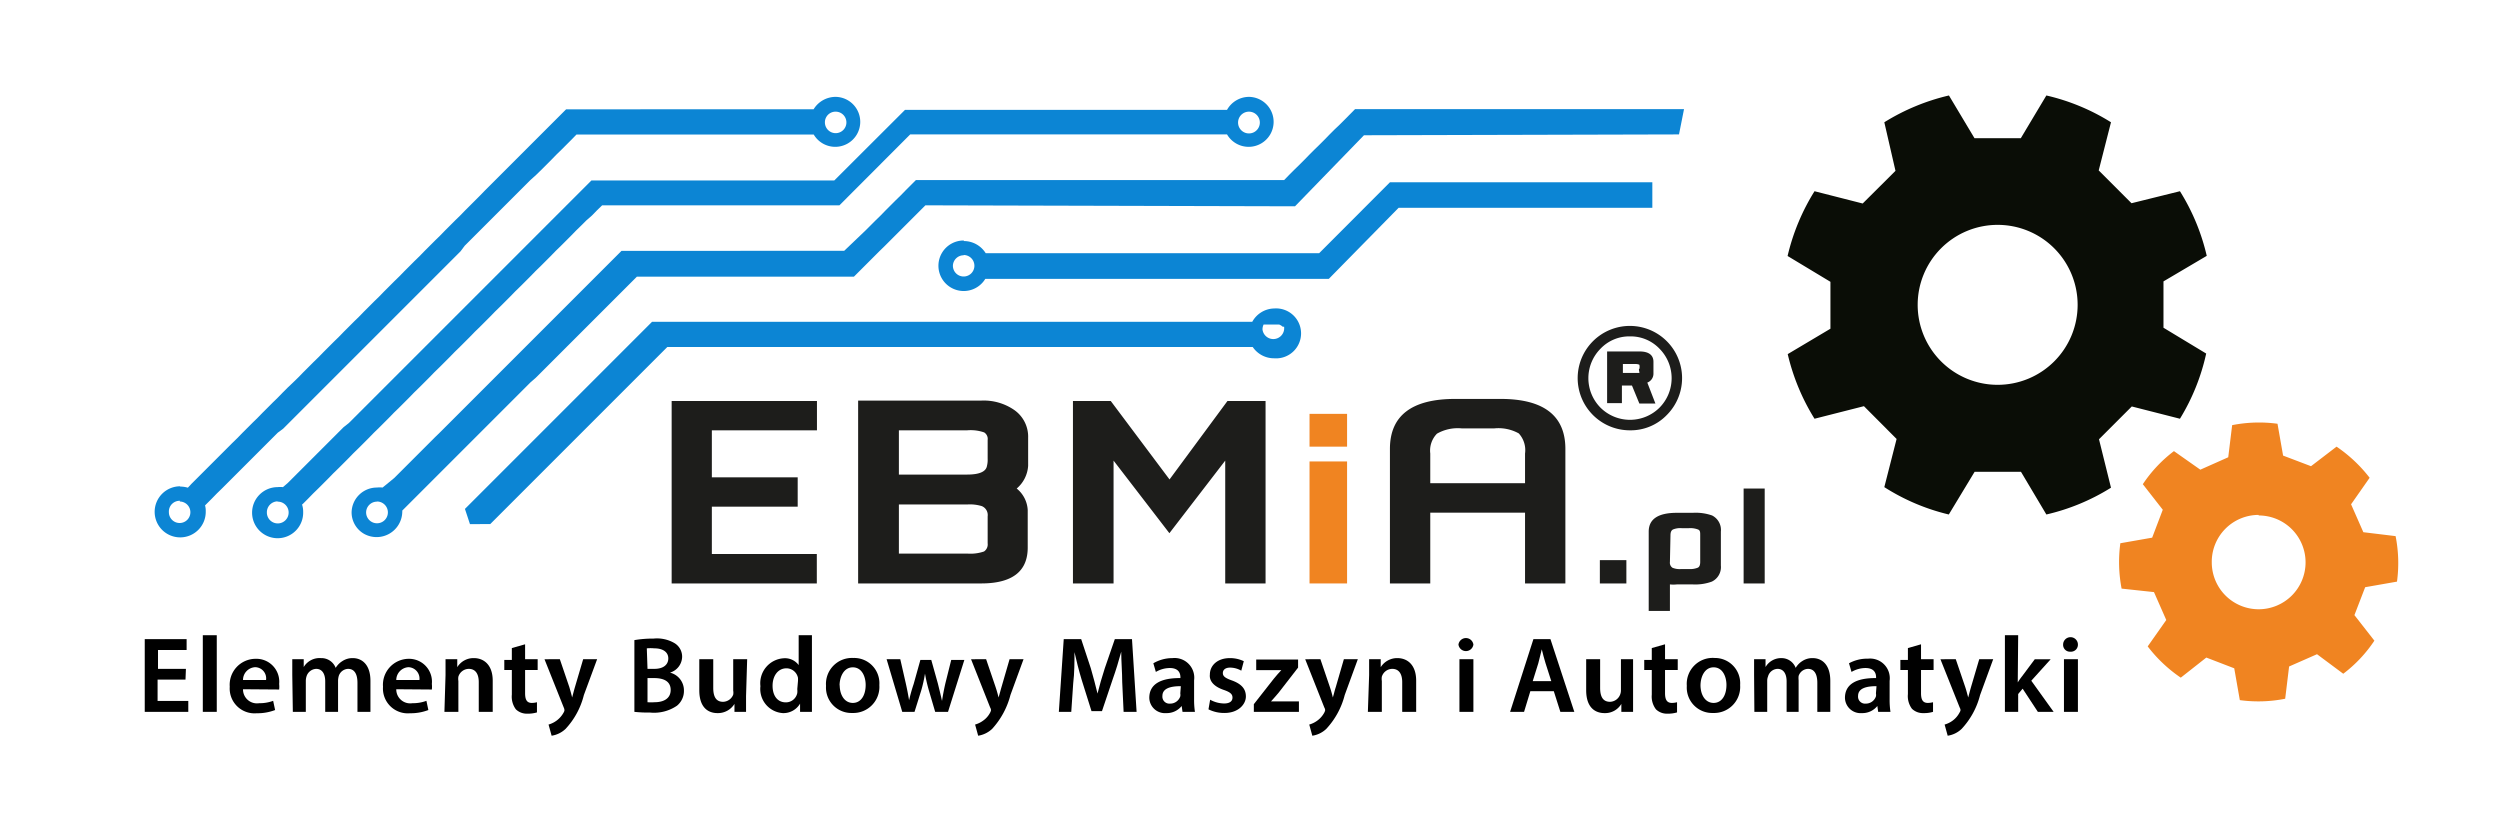<?xml version="1.0" encoding="UTF-8"?>
<svg xmlns="http://www.w3.org/2000/svg" width="179.11" height="58.9" viewBox="0 0 179.11 58.9">
  <defs>
    <style>      .cls-1 {        fill: #f08421;      }      .cls-1, .cls-2, .cls-3, .cls-4 {        fill-rule: evenodd;      }      .cls-2 {        fill: #1d1d1b;      }      .cls-3 {        fill: #0a0d06;      }      .cls-4 {        fill: #0c85d4;      }    </style>
  </defs>
  <title>logo ebmia1</title>
  <g id="cdr_layer2">
    <path class="cls-1" d="M167.4,32a10.28,10.28,0,0,1,2.37,2.23l-1.33,1.9.88,2,2.31.28a9.89,9.89,0,0,1,.1,3.26l-2.28.4-.77,2,1.43,1.83a9.68,9.68,0,0,1-2.23,2.37L166,46.87l-2,.88-.28,2.31a9.83,9.83,0,0,1-3.25.1l-.4-2.28-2-.77-1.83,1.44a10.11,10.11,0,0,1-2.37-2.24l1.33-1.89-.88-2L152,42.17a10.1,10.1,0,0,1-.09-3.25l2.28-.4.76-2-1.43-1.83a9.7,9.7,0,0,1,2.23-2.37l1.89,1.33,2-.89.28-2.3a9.84,9.84,0,0,1,3.25-.1l.4,2.28,2,.76Zm-5.58,4.93a3.36,3.36,0,1,1-3.36,3.36A3.36,3.36,0,0,1,161.82,36.89Z"></path>
  </g>
  <g id="cdr_layer3">
    <g>
      <path class="cls-2" d="M48.12,41.8V28.73H58.53v2.1H51V34.2h6.15v2.1H51v3.39h7.52V41.8Zm22.17,0H61.48V28.7h8.81a3.85,3.85,0,0,1,2.37.67,2.33,2.33,0,0,1,1,2v2A2.32,2.32,0,0,1,72.84,35a2.13,2.13,0,0,1,.79,1.54v2.69C73.63,40.94,72.52,41.8,70.29,41.8Zm.47-10.28a.55.55,0,0,0-.25-.54,2.94,2.94,0,0,0-1.22-.15H64.4V34h4.89c.88,0,1.35-.21,1.42-.62a1.75,1.75,0,0,0,.05-.5Zm0,5.47a.69.69,0,0,0-.42-.73,2.93,2.93,0,0,0-1-.12H64.4v3.52h4.89a3,3,0,0,0,1.21-.15.61.61,0,0,0,.26-.58ZM90.67,41.8H87.78V33l-4,5.2-4-5.2V41.8H76.87V28.73h2.71l4.21,5.62,4.15-5.62h2.73Zm18.59,0V36.73h-6.79V41.8H99.58V32.16c0-2.38,1.56-3.58,4.68-3.58h3.24c3.1,0,4.65,1.2,4.65,3.58V41.8Zm-2.19-11.11h-2.36a3,3,0,0,0-1.76.38,1.73,1.73,0,0,0-.48,1.42v2.13h6.79V32.49a1.77,1.77,0,0,0-.45-1.44A3,3,0,0,0,107.07,30.69Zm7.55,11.11V40.13h1.9V41.8Zm5.52-5.06h1.14a3.55,3.55,0,0,1,1.38.19,1.16,1.16,0,0,1,.63,1.16v2.43a1.15,1.15,0,0,1-.65,1.15,3.47,3.47,0,0,1-1.36.2h-1.14a2.49,2.49,0,0,1-.5,0v1.9h-1.52V38.09C118.12,37.19,118.79,36.74,120.14,36.74Zm-.5,3.52a.43.43,0,0,0,.19.42,1.37,1.37,0,0,0,.61.09H121a1.5,1.5,0,0,0,.64-.1c.12-.06.17-.2.17-.41V38.35c0-.22,0-.36-.17-.42a1.54,1.54,0,0,0-.64-.09h-.52a1.37,1.37,0,0,0-.61.09c-.13.06-.19.2-.19.42Zm5.28,1.54V35h1.51V41.8Z"></path>
      <path class="cls-1" d="M96.51,41.8H93.82V33.06h2.69ZM93.82,32V29.65h2.69V32Z"></path>
    </g>
  </g>
  <g id="cdr_layer4">
    <path class="cls-3" d="M146.61,6.84a15.12,15.12,0,0,1,4.63,1.92l-.88,3.45,2.35,2.35,3.47-.86a15.12,15.12,0,0,1,1.92,4.63L155,20.16v3.32l3.06,1.85A15.12,15.12,0,0,1,156.18,30l-3.45-.88-2.35,2.35.86,3.47a15.12,15.12,0,0,1-4.63,1.92l-1.82-3.06h-3.32l-1.85,3.06A15.08,15.08,0,0,1,135,34.9l.88-3.45-2.34-2.35L130,30a15.37,15.37,0,0,1-1.92-4.63l3.06-1.82V20.19l-3.07-1.85A15.32,15.32,0,0,1,130,13.7l3.45.88,2.35-2.34L135,8.76a15.37,15.37,0,0,1,4.63-1.92l1.83,3.06h3.32Zm-3.5,9.27a5.73,5.73,0,1,1-5.72,5.72A5.73,5.73,0,0,1,143.11,16.11Z"></path>
  </g>
  <g id="cdr_layer5">
    <g>
      <path class="cls-4" d="M91.9,23.41H92a1.11,1.11,0,0,1,0,.19.78.78,0,0,1-1.55,0,.82.82,0,0,1,.08-.35h0v0h0v0H91l0,0h.59l0,0h.05A.79.79,0,0,1,91.9,23.41Zm-.61-1.31a1.79,1.79,0,1,1,0,3.57,1.84,1.84,0,0,1-1.54-.81H47.81l-.36.36-.37.37-.36.36-.36.36-.36.36-.37.37-.36.36-.36.36-.36.36-.37.37-.36.36-.36.36-.36.36-.37.37-.36.36-.36.36-.36.36-.73.73-.36.36-.36.36-.37.37-.36.36-.36.36-.36.36-.37.37-.36.36-.36.36-.36.36-.37.37-.36.36-.36.36-.36.36-.37.37-.36.36H33.67l-.36-1.09.36-.36.36-.36.37-.37.36-.36.36-.36.36-.36.37-.37.36-.36.36-.36.36-.36.37-.37.36-.36.36-.36.36-.36.37-.37.36-.36.36-.36.36-.36.37-.37.36-.36.36-.36.36-.36.37-.37.36-.36.36-.36.36-.36.37-.37.36-.36.36-.36.36-.36.37-.37.36-.36.36-.36.36-.36.37-.37.36-.36.36-.36h43A1.83,1.83,0,0,1,91.29,22.1Z"></path>
      <path class="cls-4" d="M69.05,17.27a1.85,1.85,0,0,1,1.57.87H94.51l5.07-5.08h18.8l0,1.52v.31H118l-17.8,0-5,5.09H70.59a1.81,1.81,0,1,1-1.54-2.75Zm0,1a.77.77,0,1,1-.78.77A.77.77,0,0,1,69.05,18.29Z"></path>
      <path class="cls-4" d="M12.91,34.86a2,2,0,0,1,.55.08l.27-.29.36-.36.37-.37.36-.36.36-.36.36-.36.37-.37.36-.36.36-.36.37-.36.36-.37.36-.36.36-.36.37-.36.36-.37.36-.36.36-.36.37-.36.36-.37.36-.36L21,27.4l.37-.36.36-.37.36-.36.36-.36.37-.36.36-.37.36-.36.36-.36.37-.36.36-.37.36-.36.36-.36.37-.36.36-.37.36-.36.36-.36.37-.36.36-.37.36-.36.36-.36.37-.36.36-.37.36-.36.36-.36.37-.36.36-.37.36-.36.36-.36.37-.36.36-.37.36-.36.36-.36.37-.36.36-.37.36-.36.36-.36L34.4,14l.36-.37.36-.36.36-.36.37-.37.36-.36.36-.36.36-.36.37-.37.36-.36.72-.72.37-.37.36-.36.36-.36.36-.36.73-.73H58.29a1.85,1.85,0,0,1,1.58-.89,1.79,1.79,0,1,1-1.57,2.7h-17l-.36.37-.36.36-.36.36-.37.36-.36.37-.36.36-.36.36-.37.36L38,12.9l-.36.36-.36.36-.37.37-.36.36-.36.36-.36.36-.37.37-.36.36-.36.36-.36.36-.37.37-.36.36-.36.36L33,18l-.37.37-.36.36-.36.36-.36.36-.37.37-.36.36-.36.36-.36.36-.37.37-.36.36L29,22l-.36.36-.37.37-.36.36-.36.36-.36.36-.37.37-.36.36-.36.36-.36.36-.37.37L25,26l-.36.36-.36.36-.37.37-.36.36-.36.36-.36.36-.37.37-.36.36-.36.36-.36.36-.37.37-.36.36-.36.36L19.9,31l-.37.37-.36.36-.36.36-.36.36-.37.37-.36.36-.36.36-.36.36-.37.37-.36.36-.36.36-.37.36-.36.37-.36.36-.13.13a1.42,1.42,0,0,1,.05.42,1.83,1.83,0,1,1-1.83-1.79ZM59.87,8a.77.77,0,1,1-.77.77A.76.76,0,0,1,59.87,8Zm-47,27.93a.77.77,0,1,1-.77.77A.77.77,0,0,1,12.91,35.88Z"></path>
      <path class="cls-4" d="M89.48,6.94a1.79,1.79,0,1,1-1.57,2.69H65.21l-5.07,5.08h-17l-.37.36-.36.37L42,15.8l-.36.36-.37.36-.36.37-.36.36-.36.36-.37.36-.36.37-.36.36-.36.36-.37.36-.36.37-.36.36-.36.36-.37.36-.36.37-.36.36-.36.36-.37.36-.36.37-.36.36-.36.36-.37.36-.36.37-.36.36-.36.36-.37.36-.36.37-.36.36-.36.36-.37.36-.36.37-.36.36-.36.36-.37.36-.36.37-.36.36-.36.36-.37.36-.36.37-.36.36-.36.36-.37.36-.36.37-.36.36-.36.36-.37.36-.36.37-.36.36-.36.36-.37.36-.36.37-.36.36L22.8,35l-.37.36-.36.37-.36.36-.07.06a1.59,1.59,0,0,1,.08.53,1.83,1.83,0,1,1-1.83-1.78,1.58,1.58,0,0,1,.38,0l.35-.3.36-.36.37-.37.36-.36.36-.36.36-.36.37-.37.36-.36.36-.36.36-.36.37-.37.36-.36L25,30.3l.36-.36.37-.37.36-.36.36-.36.36-.36.37-.37.36-.36.36-.36.36-.36.37-.37.36-.36.36-.36.36-.36.37-.37.36-.36.36-.36.36-.36.37-.37.36-.36.36-.36.36-.36.37-.37.36-.36.36-.36.36-.36.37-.37.36-.36.36-.36.36-.36.37-.37.36-.36.36-.36.36-.36L37.3,18l.36-.36.36-.36.36-.36.37-.37.36-.36.36-.36.36-.36.37-.37.36-.36.36-.36.36-.36.37-.37.36-.36.36-.36h17.4l5.07-5.06,23.07,0A1.81,1.81,0,0,1,89.48,6.94Zm-69.59,29a.78.78,0,1,1-.77.77A.78.78,0,0,1,19.89,35.92ZM89.48,8a.78.78,0,0,1,.78.78A.78.78,0,1,1,89.48,8Z"></path>
      <path class="cls-4" d="M27,34.93a1.84,1.84,0,0,1,.41,0l.83-.68.37-.37.36-.36.36-.36.36-.36.37-.37.36-.36.36-.36.36-.36L31.5,31l.36-.36.36-.36.36-.36.37-.37.36-.36.36-.36.36-.36.37-.37.36-.36.36-.36.36-.36.37-.37.36-.36.36-.36.36-.36.37-.37.36-.36L38,24.5l.36-.36.37-.37.36-.36.36-.36.36-.36.37-.37.36-.36.36-.36.36-.36.37-.37.36-.36.36-.36.36-.36.37-.37.36-.36.36-.36.36-.36.37-.37H60.48L62,16.52l.36-.36.36-.36.37-.36.36-.37.36-.36.36-.36.37-.36.36-.37.36-.36.36-.36H92l.36-.37.36-.36.37-.36.36-.36.36-.37.36-.36.37-.36.36-.36.36-.37.36-.36L96,8.91l.36-.36.72-.73h23.57l-.36,1.81-22.57.06-4.94,5.09L66.3,14.71l-.36.36-.37.37-.36.36-.36.36-.36.36-.37.37-.36.36-.36.36L63,18l-.37.37-.36.36-.36.36-.73.73H45.63l-.36.36-.36.36-.36.36-.37.37-.36.36-.36.36-.36.36-.37.37-.36.36-.36.36-.36.36-.37.37-.36.36-.36.36-.36.36-.37.37-.36.36-.36.36-.36.36-.37.37L38,27.4l-.36.36-.36.36-.37.37-.36.36-.36.36-.36.36-.37.37-.36.36-.36.36L34.4,31l-.37.37-.36.36-.36.36-.36.36-.37.37-.36.36-.36.36-.36.36-.37.37-.36.36-.36.36-.36.36-.37.37-.36.36-.36.36-.14.14v.11a1.84,1.84,0,0,1-2.73,1.56h0v0a1.77,1.77,0,0,1-.9-1.54A1.81,1.81,0,0,1,27,34.93Zm0,1a.78.78,0,1,1-.77.77A.78.78,0,0,1,27,35.94Z"></path>
    </g>
  </g>
  <g id="cdr_layer6">
    <path class="cls-2" d="M116.78,30.83a3.74,3.74,0,1,1,2.64-1.1A3.6,3.6,0,0,1,116.78,30.83Zm0-6.73a2.84,2.84,0,0,0-2.11.88,3,3,0,0,0,0,4.23,3,3,0,0,0,4.22,0,3,3,0,0,0,0-4.23A2.85,2.85,0,0,0,116.78,24.1Zm.67,4.81-.53-1.29h-.72v1.26h-1.06v-3.7h2.32c.65,0,1,.25,1,.74v.86a.68.68,0,0,1-.44.63l.58,1.5Zm0-2.48a.63.63,0,0,0,0-.3s-.11-.05-.25-.05h-.93v.64h.93c.14,0,.23,0,.25,0S117.42,26.57,117.42,26.43Z"></path>
    <g>
      <path d="M13.29,48.69h-2v1.53h2.2V51H10.37V45.79h3v.78H11.32v1.35h2Z"></path>
      <path d="M14.53,45.51h1V51h-1Z"></path>
      <path d="M17.41,49.38a1,1,0,0,0,1.16,1,2.75,2.75,0,0,0,1-.17l.14.66a3.54,3.54,0,0,1-1.31.23,1.78,1.78,0,0,1-1.94-1.9,1.86,1.86,0,0,1,1.84-2A1.64,1.64,0,0,1,20,49a1.9,1.9,0,0,1,0,.4Zm1.65-.66a.8.8,0,0,0-.78-.92.92.92,0,0,0-.87.92Z"></path>
      <path d="M20.94,48.36c0-.44,0-.8,0-1.13h.82l0,.56h0A1.32,1.32,0,0,1,23,47.15a1.09,1.09,0,0,1,1.05.7h0a1.44,1.44,0,0,1,.47-.48,1.31,1.31,0,0,1,.76-.22c.62,0,1.26.43,1.26,1.63V51h-.93V48.92c0-.63-.22-1-.67-1a.73.73,0,0,0-.67.51,1.44,1.44,0,0,0-.05.31V51h-.92V48.82c0-.53-.21-.9-.65-.9a.76.76,0,0,0-.69.54,1.12,1.12,0,0,0-.05.31V51h-.93Z"></path>
      <path d="M28.39,49.38a1,1,0,0,0,1.16,1,2.75,2.75,0,0,0,1-.17l.14.66a3.54,3.54,0,0,1-1.31.23,1.78,1.78,0,0,1-1.94-1.9,1.86,1.86,0,0,1,1.84-2A1.64,1.64,0,0,1,30.94,49a1.9,1.9,0,0,1,0,.4Zm1.66-.66a.82.82,0,0,0-.79-.92.93.93,0,0,0-.87.92Z"></path>
      <path d="M31.92,48.36c0-.44,0-.8,0-1.13h.84l0,.57h0a1.36,1.36,0,0,1,1.2-.65c.65,0,1.34.43,1.34,1.62V51h-1V48.87c0-.54-.2-.95-.72-.95a.79.79,0,0,0-.74.56,1,1,0,0,0,0,.31V51h-1Z"></path>
      <path d="M37.62,46.16v1.07h.9V48h-.9v1.66c0,.46.12.7.48.7a1.42,1.42,0,0,0,.37-.05l0,.73a2.25,2.25,0,0,1-.69.09,1.12,1.12,0,0,1-.82-.31,1.52,1.52,0,0,1-.29-1.05V48h-.54v-.72h.54v-.85Z"></path>
      <path d="M40.11,47.23l.68,2c.07.24.15.52.2.74h0c.06-.22.13-.5.2-.74l.59-2h1l-.95,2.57a5.49,5.49,0,0,1-1.31,2.42,1.86,1.86,0,0,1-1,.49l-.22-.8a1.78,1.78,0,0,0,1.08-.86.38.38,0,0,0,.06-.17.52.52,0,0,0-.05-.19l-1.38-3.46Z"></path>
      <path d="M45.45,45.86a8.08,8.08,0,0,1,1.38-.11,2.48,2.48,0,0,1,1.5.33,1.13,1.13,0,0,1,.54,1A1.21,1.21,0,0,1,48,48.19h0a1.31,1.31,0,0,1,1,1.29,1.36,1.36,0,0,1-.5,1.08,2.91,2.91,0,0,1-1.93.49A9.37,9.37,0,0,1,45.45,51Zm.94,2.06h.49c.66,0,1-.31,1-.75s-.37-.72-1-.72a2.85,2.85,0,0,0-.54,0Zm0,2.39a3.39,3.39,0,0,0,.51,0c.61,0,1.15-.24,1.15-.88s-.53-.85-1.19-.85h-.47Z"></path>
      <path d="M53.45,49.87c0,.45,0,.82,0,1.13h-.83l0-.57h0a1.39,1.39,0,0,1-1.21.66c-.69,0-1.31-.41-1.31-1.64V47.23h1v2.05c0,.63.2,1,.7,1a.8.8,0,0,0,.73-.51.84.84,0,0,0,0-.29V47.23h1Z"></path>
      <path d="M58.17,45.51v4.43c0,.39,0,.81,0,1.06h-.85l0-.59h0a1.38,1.38,0,0,1-1.23.68,1.73,1.73,0,0,1-1.61-1.93,1.79,1.79,0,0,1,1.68-2,1.22,1.22,0,0,1,1.06.49h0V45.51Zm-1,3.29a1.94,1.94,0,0,0,0-.24.85.85,0,0,0-.82-.68c-.62,0-1,.55-1,1.25s.34,1.19.95,1.19a.83.83,0,0,0,.82-.67,1.27,1.27,0,0,0,0-.28Z"></path>
      <path d="M63,49.08a1.87,1.87,0,0,1-1.94,2,1.82,1.82,0,0,1-1.88-1.94,1.86,1.86,0,0,1,1.95-2A1.81,1.81,0,0,1,63,49.08Zm-2.84,0c0,.73.36,1.28.94,1.28s.92-.54.92-1.29c0-.59-.27-1.26-.92-1.26S60.15,48.5,60.15,49.12Z"></path>
      <path d="M64.5,47.23l.39,1.71q.14.62.24,1.23h0A12.1,12.1,0,0,1,65.46,49l.48-1.72h.78l.47,1.68c.11.44.21.85.3,1.26h0c.06-.41.14-.82.24-1.26l.42-1.68h.94L67.92,51H67l-.45-1.53a11.42,11.42,0,0,1-.28-1.21h0A9.81,9.81,0,0,1,66,49.47L65.52,51h-.88l-1.12-3.77Z"></path>
      <path d="M70.65,47.23l.68,2c.08.24.16.52.21.74h0c.07-.22.14-.5.21-.74l.58-2h1l-.94,2.57a5.7,5.7,0,0,1-1.31,2.42,1.89,1.89,0,0,1-1,.49l-.22-.8a1.77,1.77,0,0,0,.56-.27,1.6,1.6,0,0,0,.52-.59.58.58,0,0,0,.06-.17.42.42,0,0,0-.06-.19l-1.37-3.46Z"></path>
      <path d="M80.4,48.87c0-.67-.07-1.48-.07-2.18h0c-.17.63-.38,1.33-.62,2l-.76,2.26H78.2l-.7-2.23c-.2-.66-.38-1.37-.52-2h0c0,.68,0,1.5-.09,2.22L76.75,51h-.89l.35-5.21h1.25l.69,2.09c.18.62.34,1.23.48,1.81h0c.14-.56.32-1.2.52-1.81l.72-2.09h1.23L81.43,51H80.5Z"></path>
      <path d="M84.72,51l-.06-.42h0a1.37,1.37,0,0,1-1.11.51A1.12,1.12,0,0,1,82.34,50c0-1,.84-1.43,2.23-1.42v-.06c0-.25-.1-.66-.76-.66a2,2,0,0,0-1,.28l-.18-.62A2.7,2.7,0,0,1,84,47.15a1.41,1.41,0,0,1,1.55,1.59V50.1a5.71,5.71,0,0,0,.06.9Zm-.12-1.84c-.68,0-1.32.13-1.32.7a.5.5,0,0,0,.54.55.76.76,0,0,0,.74-.52.56.56,0,0,0,0-.21Z"></path>
      <path d="M86.7,50.13a2.1,2.1,0,0,0,1,.27c.41,0,.6-.17.6-.42s-.16-.39-.62-.55c-.74-.25-1.05-.66-1-1.1,0-.66.55-1.18,1.43-1.18a2.27,2.27,0,0,1,1,.22l-.18.68a1.62,1.62,0,0,0-.8-.22c-.34,0-.52.16-.52.39s.17.36.65.53c.68.25,1,.6,1,1.15s-.53,1.18-1.53,1.18a2.51,2.51,0,0,1-1.15-.26Z"></path>
      <path d="M89.83,50.45l1.42-1.81c.19-.23.35-.42.55-.63v0H90v-.76h3v.58l-1.38,1.78c-.19.22-.37.44-.56.64h2V51H89.83Z"></path>
      <path d="M94.6,47.23l.68,2c.08.24.16.52.21.74h0c.07-.22.13-.5.21-.74l.58-2h1l-.94,2.57a5.58,5.58,0,0,1-1.32,2.42,1.84,1.84,0,0,1-1,.49l-.22-.8a1.77,1.77,0,0,0,.56-.27,1.7,1.7,0,0,0,.52-.59.58.58,0,0,0,.06-.17.42.42,0,0,0-.06-.19l-1.37-3.46Z"></path>
      <path d="M98.09,48.36c0-.44,0-.8,0-1.13h.83l0,.57h0a1.39,1.39,0,0,1,1.2-.65c.66,0,1.34.43,1.34,1.62V51h-1V48.87c0-.54-.2-.95-.72-.95a.79.79,0,0,0-.74.56,1,1,0,0,0,0,.31V51h-1Z"></path>
      <path d="M105.56,46.18a.54.54,0,0,1-1.07,0,.54.54,0,0,1,1.07,0Zm-1,4.82V47.23h1V51Z"></path>
      <path d="M109.64,49.52,109.19,51h-1l1.67-5.21h1.22L112.79,51h-1l-.47-1.48Zm1.5-.72-.41-1.28c-.1-.32-.19-.67-.27-1h0c-.08.3-.16.66-.25,1l-.4,1.28Z"></path>
      <path d="M117,49.87c0,.45,0,.82,0,1.13h-.84l0-.57h0a1.35,1.35,0,0,1-1.2.66c-.69,0-1.32-.41-1.32-1.64V47.23h1v2.05c0,.63.2,1,.71,1a.8.8,0,0,0,.72-.51.83.83,0,0,0,.06-.29V47.23H117Z"></path>
      <path d="M119.29,46.16v1.07h.91V48h-.91v1.66c0,.46.13.7.49.7a1.49,1.49,0,0,0,.37-.05l0,.73a2.25,2.25,0,0,1-.69.09,1.12,1.12,0,0,1-.82-.31,1.51,1.51,0,0,1-.3-1.05V48h-.54v-.72h.54v-.85Z"></path>
      <path d="M124.67,49.08a1.87,1.87,0,0,1-1.94,2,1.82,1.82,0,0,1-1.88-1.94,1.86,1.86,0,0,1,2-2A1.81,1.81,0,0,1,124.67,49.08Zm-2.84,0c0,.73.36,1.28.94,1.28s.92-.54.92-1.29c0-.59-.27-1.26-.92-1.26S121.83,48.5,121.83,49.12Z"></path>
      <path d="M125.67,48.36c0-.44,0-.8,0-1.13h.82l0,.56h0a1.29,1.29,0,0,1,1.16-.64,1.08,1.08,0,0,1,1,.7h0a1.42,1.42,0,0,1,.46-.48,1.31,1.31,0,0,1,.76-.22c.63,0,1.26.43,1.26,1.63V51h-.93V48.92c0-.63-.22-1-.67-1a.73.73,0,0,0-.67.51,1.46,1.46,0,0,0,0,.31V51H128V48.82c0-.53-.21-.9-.65-.9a.73.73,0,0,0-.68.54.85.85,0,0,0-.06.31V51h-.92Z"></path>
      <path d="M134.56,51l-.06-.42h0a1.37,1.37,0,0,1-1.11.51A1.12,1.12,0,0,1,132.18,50c0-1,.84-1.43,2.23-1.42v-.06c0-.25-.1-.66-.76-.66a2,2,0,0,0-1,.28l-.18-.62a2.7,2.7,0,0,1,1.36-.33,1.41,1.41,0,0,1,1.55,1.59V50.1a5.71,5.71,0,0,0,.06.9Zm-.12-1.84c-.68,0-1.32.13-1.32.7a.5.5,0,0,0,.54.55.76.76,0,0,0,.74-.52.56.56,0,0,0,0-.21Z"></path>
      <path d="M137.63,46.16v1.07h.9V48h-.9v1.66c0,.46.12.7.49.7a1.57,1.57,0,0,0,.37-.05V51a2.2,2.2,0,0,1-.69.09,1.13,1.13,0,0,1-.82-.31,1.52,1.52,0,0,1-.29-1.05V48h-.54v-.72h.54v-.85Z"></path>
      <path d="M140.12,47.23l.68,2c.08.24.15.52.21.74h0c.06-.22.13-.5.2-.74l.59-2h1l-.94,2.57a5.58,5.58,0,0,1-1.32,2.42,1.84,1.84,0,0,1-1,.49l-.22-.8a1.77,1.77,0,0,0,.56-.27,1.68,1.68,0,0,0,.51-.59.43.43,0,0,0,.07-.17.42.42,0,0,0-.06-.19l-1.38-3.46Z"></path>
      <path d="M144.56,48.89h0a4.91,4.91,0,0,1,.31-.44l.91-1.22h1.14l-1.39,1.54L147.13,51H146l-1.09-1.66-.32.38V51h-.95V45.51h.95Z"></path>
      <path d="M148.87,46.18a.5.5,0,0,1-.54.51.49.49,0,0,1-.52-.51.53.53,0,0,1,1.06,0Zm-1,4.82V47.23h1V51Z"></path>
    </g>
  </g>
</svg>
